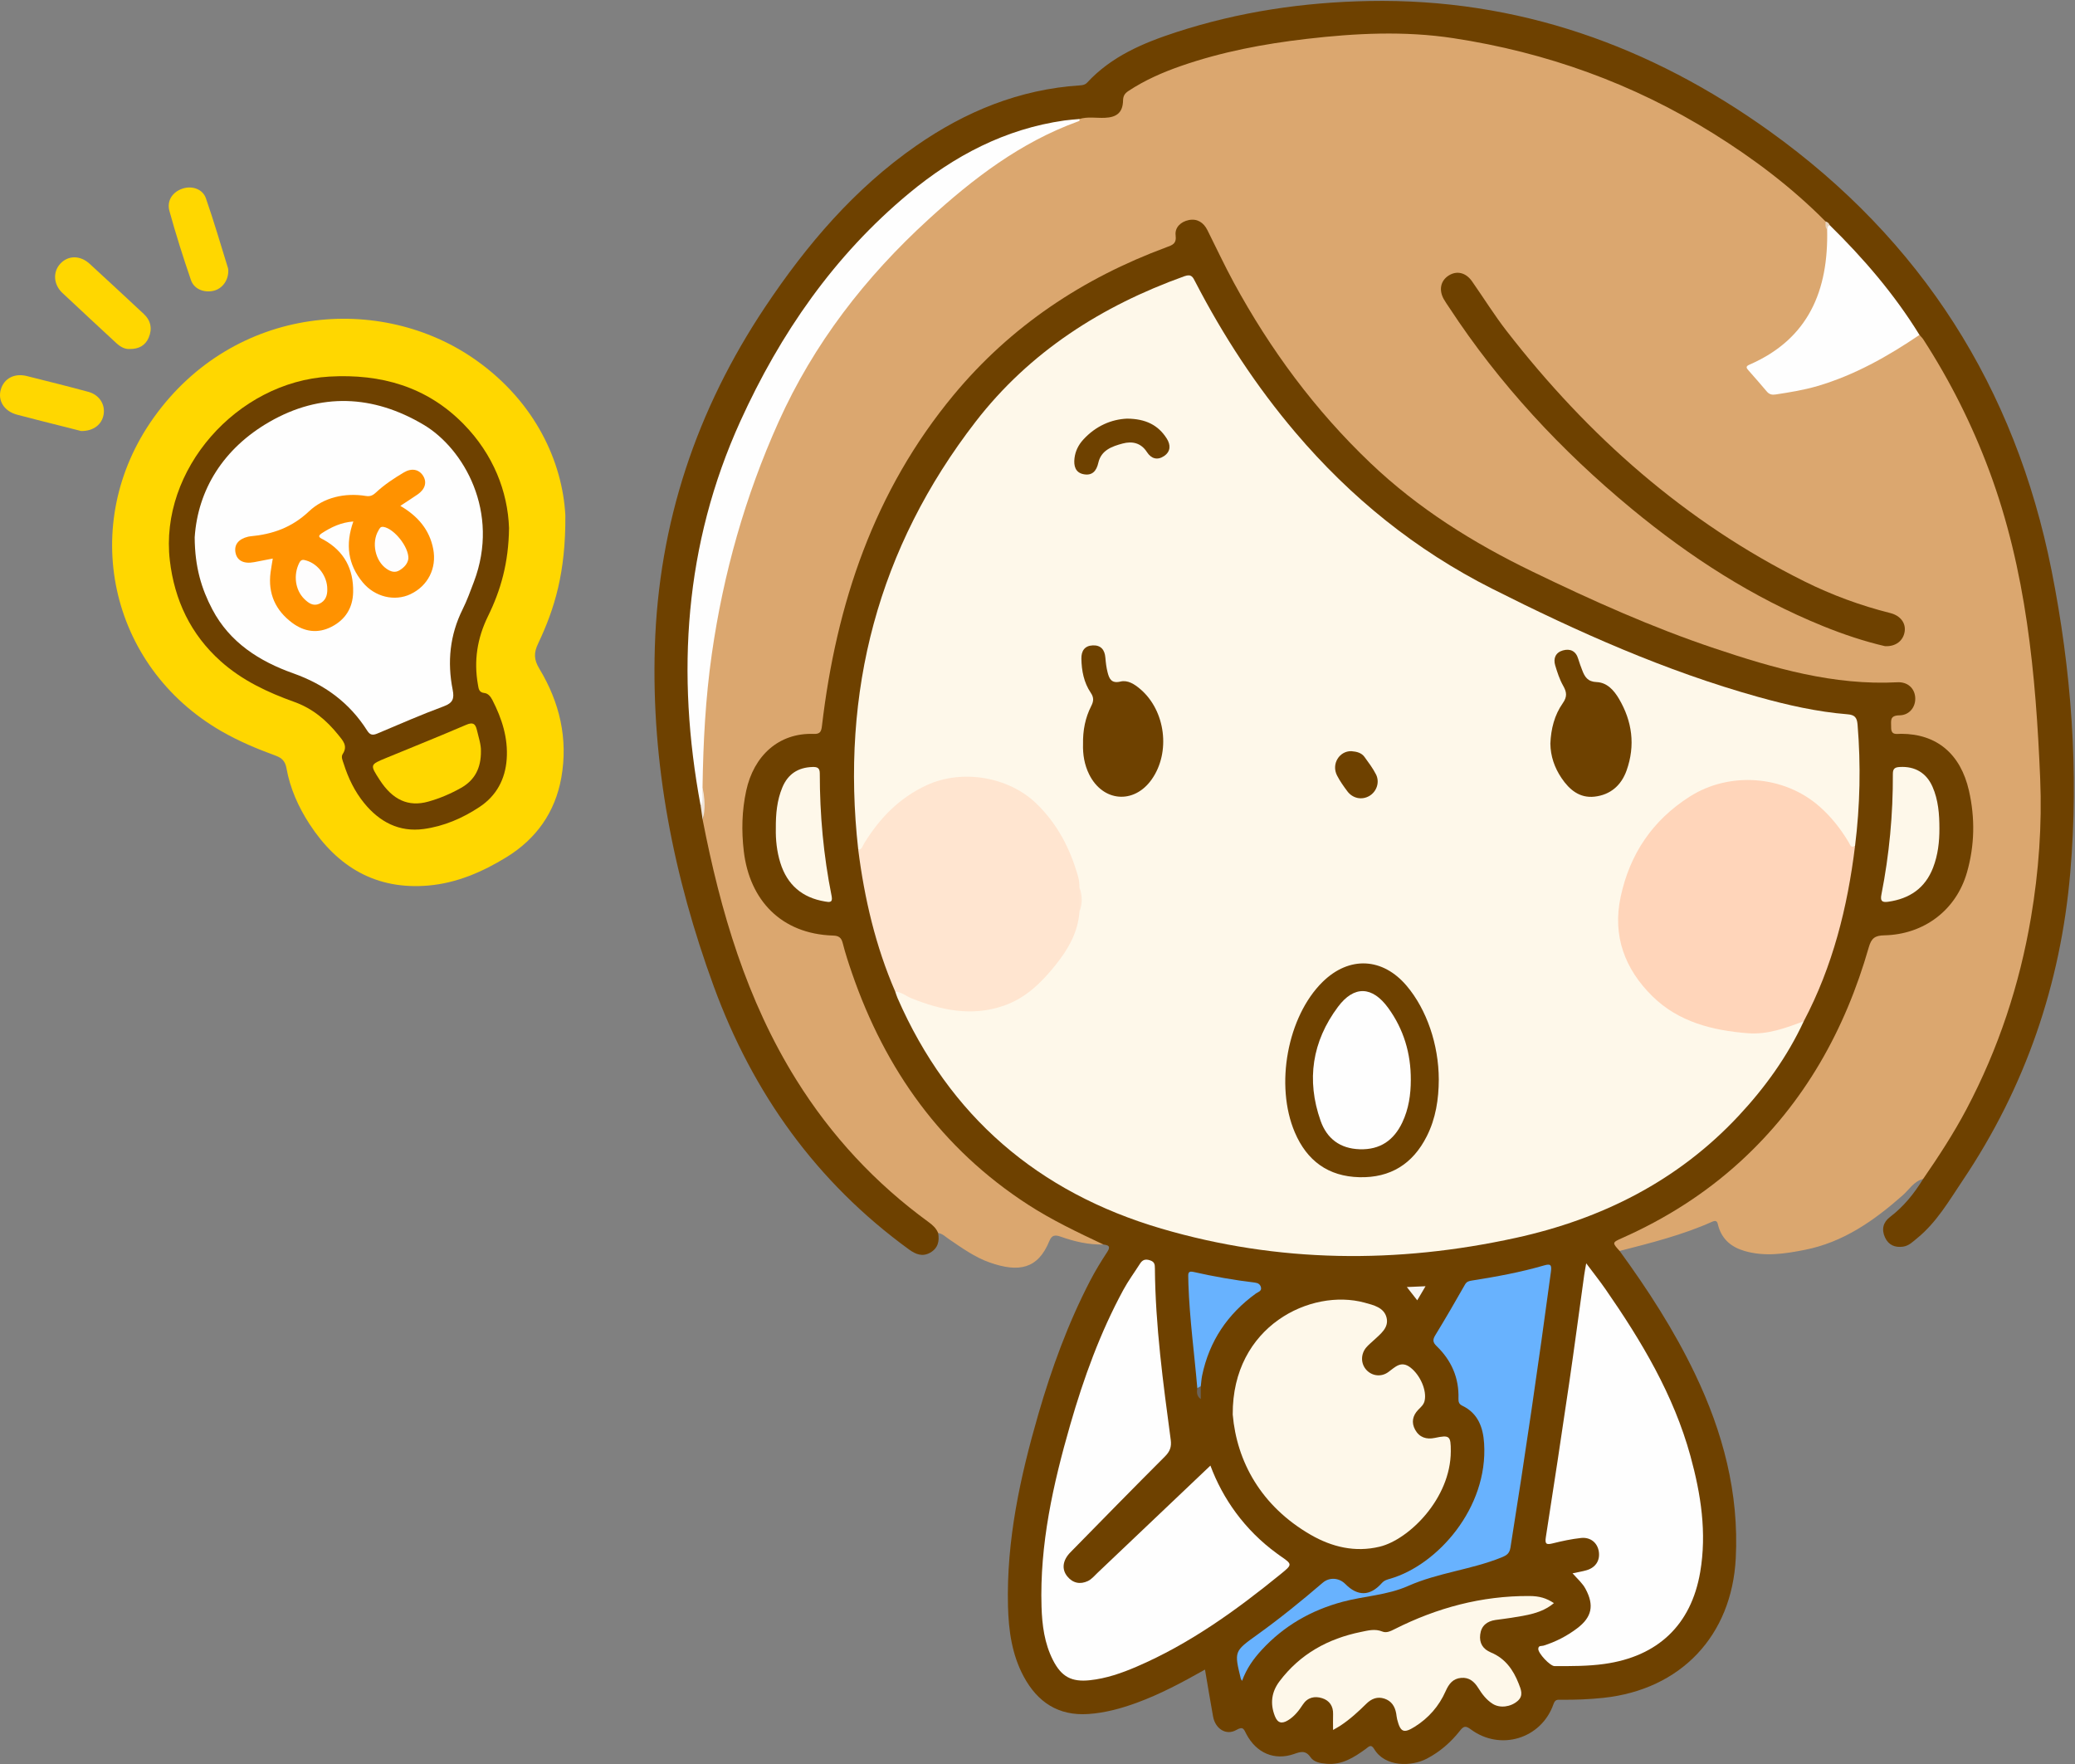 <?xml version="1.0" encoding="UTF-8"?>
<!DOCTYPE svg PUBLIC "-//W3C//DTD SVG 1.1//EN" "http://www.w3.org/Graphics/SVG/1.1/DTD/svg11.dtd">
<svg version="1.1" xmlns="http://www.w3.org/2000/svg" xmlns:xlink="http://www.w3.org/1999/xlink" x="0" y="0" width="1040" height="884" viewBox="0, 0, 1040, 884">
  <rect x="0" y="0" width="1040" height="884" fill="#808080" stroke="none"/>
  <defs>
    <clipPath id="Clip_1">
      <path d="M0.06,0.448 L1039.42,0.448 L1039.42,884 L0.06,884 z"/>
    </clipPath>
    <clipPath id="Clip_2">
      <path d="M0.06,0.448 L1039.42,0.448 L1039.42,884 L0.06,884 z"/>
    </clipPath>
  </defs>
  <g id="Layer_1">
    <g clip-path="url(#Clip_1)">
      <path d="M553.06,623.669 C545.66,623.839 538.553,622.196 531.669,619.747 C528.745,618.708 527.158,618.935 525.925,621.953 C520.208,635.936 510.663,637.823 495.993,632.66 C488.582,630.052 482.199,625.438 475.736,621.057 C473.976,619.864 472.44,618.238 470.189,617.89 C438.118,594.659 411.517,566.506 392.029,531.805 C373.243,498.354 361.758,462.34 353.878,425.029 C352.853,420.173 351.189,415.398 351.273,410.329 C351.815,405.31 351.977,400.296 351.159,395.292 C349.657,383.97 351.486,372.675 352.04,361.43 C353.178,338.319 356.648,315.407 361.78,292.808 C373.338,241.907 392.31,194.251 424.071,152.321 C437.902,134.062 454.543,118.422 471.333,102.975 C487.972,87.667 506.323,74.814 526.754,64.978 C531.451,62.717 536.556,61.482 541.089,58.872 C544.226,56.535 547.844,57.673 551.242,57.578 C558.982,57.36 560.111,56.708 561.725,49.276 C562.503,45.694 565.134,44.151 567.859,42.525 C579.539,35.551 592.228,31.001 605.264,27.476 C627.813,21.378 650.806,18.22 674.113,16.326 C724.256,12.25 771.249,23.849 816.806,43.322 C844.993,55.37 870.727,71.536 894.618,90.685 C900.982,95.786 906.807,101.508 913.065,106.733 C914.22,107.697 915.154,108.879 915.726,110.304 C916.256,111.785 916.303,113.381 916.807,114.87 C919.101,141.516 907.987,169.223 881.414,182.086 C877.024,184.211 877.705,183.95 880.182,188.027 C885.184,196.256 891.884,196.501 900.293,194.706 C920.521,190.389 938.638,181.571 955.816,170.433 C957.867,169.104 959.692,167.168 962.475,167.368 C964.725,168.14 965.74,170.122 966.885,171.939 C994.13,215.174 1010.76,262.205 1017.3,312.854 C1020.22,335.462 1022.3,358.109 1023.56,380.9 C1026.26,429.669 1019.57,476.839 1002.31,522.504 C993.904,544.724 982.971,565.637 969.358,585.123 C967.847,587.286 966.425,589.602 963.887,590.807 C959.243,591.984 956.904,596.134 953.647,599.01 C939.255,611.717 923.878,622.54 904.582,626.347 C894.606,628.315 884.594,629.851 874.497,626.941 C867.981,625.063 863.263,621.316 861.282,614.606 C860.832,613.079 860.852,611.037 858.207,612.222 C843.295,618.91 827.511,622.846 811.763,626.896 C809.444,626.953 808.434,625.535 808.309,623.499 C808.188,621.528 809.729,620.525 811.249,619.833 C818.225,616.66 825.077,613.271 831.775,609.521 C867.938,589.278 895.668,560.8 915.236,524.339 C924.01,507.991 931.149,490.956 935.795,472.955 C936.795,469.081 938.947,467.677 942.888,467.493 C968.519,466.297 983.904,451.31 986.816,425.798 C988.007,415.363 987.587,405.199 985.117,395.085 C981.197,379.034 968.372,368.248 952.968,369.067 C947.688,369.347 944.732,364.458 946.69,359.584 C947.213,358.281 948.29,357.979 949.417,357.71 C951.198,357.286 953.048,357.076 954.646,356.1 C957.474,354.373 958.943,351.881 958.304,348.544 C957.697,345.37 955.478,343.777 952.377,343.314 C951.054,343.117 949.714,343.094 948.385,343.162 C922.127,344.496 897.131,338.163 872.386,330.509 C830.866,317.667 791.393,299.916 752.764,280.191 C722.648,264.813 696.027,244.671 672.941,220.037 C650.971,196.594 632.5,170.544 617.202,142.256 C613,134.486 608.703,126.779 605.385,118.573 C604.824,117.185 604.098,115.852 603.106,114.711 C601.125,112.431 598.692,110.947 595.624,111.897 C592.685,112.807 590.599,115.081 590.652,118.133 C590.725,122.327 588.515,123.864 585.024,125.156 C556.971,135.54 531.272,150.038 508.289,169.281 C484.479,189.216 465.695,213.2 450.733,240.286 C430.133,277.578 419.271,317.915 413.512,359.829 C412.305,368.615 412.391,368.627 403.722,369.198 C390.493,370.07 379.306,380.136 375.723,394.67 C372.394,408.172 372.393,421.743 375.785,435.237 C380.371,453.485 395.556,466.036 414.568,467.493 C422.402,468.093 422.355,468.107 424.63,475.826 C433.679,506.534 447.565,534.776 467.804,559.708 C485.691,581.742 507.477,599.035 532.594,612.15 C538.35,615.156 544.113,618.169 550.098,620.724 C551.427,621.291 553.01,621.749 553.06,623.669" fill="#DBA76F"/>
      <path d="M553.06,623.669 C540.119,617.577 527.215,611.443 515.168,603.634 C471.904,575.589 443.741,536.086 427.076,487.833 C425.34,482.807 423.674,477.737 422.369,472.587 C421.655,469.77 420.288,468.928 417.534,468.841 C391.48,468.014 375.662,451.029 372.79,426.539 C371.592,416.323 371.839,406.294 373.995,396.287 C377.752,378.855 390.221,367.138 407.848,367.788 C410.953,367.903 411.622,366.73 411.961,363.839 C419.14,302.645 438.051,246.051 477.985,197.919 C506.642,163.38 542.744,139.406 584.653,123.897 C587.554,122.824 589.766,122.211 589.231,117.929 C588.735,113.959 591.882,111.07 595.817,110.281 C600.046,109.434 603.219,111.462 605.153,115.315 C609.557,124.089 613.704,133.003 618.39,141.623 C636.651,175.207 659.138,205.614 686.876,232.047 C710.755,254.802 738.282,272.023 767.843,286.338 C797.674,300.783 827.855,314.369 859.309,324.906 C889.044,334.867 919.049,343.576 950.979,341.911 C956.06,341.645 959.526,344.836 959.909,349.371 C960.305,354.048 957.19,358.4 952.048,358.477 C946.924,358.554 947.906,361.27 947.851,364.425 C947.777,368.646 950.542,367.722 952.912,367.731 C970.653,367.798 982.639,377.719 986.849,396.233 C989.964,409.933 989.732,423.659 985.847,437.212 C980.467,455.985 964.462,468.299 944.375,468.728 C939.802,468.825 937.969,470.103 936.668,474.647 C924.787,516.136 904.416,552.635 872.308,582.034 C854.711,598.146 834.817,610.734 813.039,620.412 C807.952,622.672 807.982,622.74 811.763,626.897 C826.002,646.406 839.064,666.639 849.526,688.463 C863.534,717.683 871.648,748.189 869.971,780.906 C867.981,819.758 842.414,846.718 803.63,850.848 C796.486,851.608 789.356,851.882 782.192,851.792 C780.554,851.772 779.429,851.655 778.627,853.959 C772.582,871.343 752.019,877.639 737.183,866.652 C734.712,864.822 733.667,864.861 731.799,867.244 C727.244,873.058 721.731,877.879 715.138,881.322 C707.393,885.366 694.168,885.632 688.71,876.443 C687.103,873.739 685.876,875.478 684.446,876.505 C678.589,880.712 672.683,884.554 664.87,883.89 C661.688,883.62 658.547,883.071 656.849,880.625 C654.345,877.015 651.919,877.82 648.575,878.985 C638.773,882.402 629.74,878.553 624.685,869.029 C623.476,866.75 623.213,864.882 619.665,866.94 C614.595,869.882 609.122,866.405 607.996,860.192 C606.604,852.512 605.343,844.809 603.95,836.68 C592.639,843.065 581.554,849 569.707,853.329 C561.867,856.194 553.883,858.375 545.497,858.947 C530.425,859.974 519.974,852.988 513.069,840.14 C507.175,829.173 505.518,817.109 505.211,804.905 C504.383,771.926 511.329,740.11 520.424,708.698 C527.085,685.691 535.288,663.231 546.334,641.914 C548.929,636.906 551.893,632.068 554.987,627.348 C556.866,624.481 555.446,623.978 553.06,623.669" fill="#6E4100"/>
      <path d="M914.957,110.956 C898.013,93.86 878.93,79.484 858.55,66.788 C818.491,41.832 774.969,26.211 728.387,19.127 C703.881,15.4 679.327,16.648 654.814,19.496 C633.476,21.975 612.455,25.944 592.108,32.993 C582.822,36.211 573.855,40.131 565.603,45.577 C563.767,46.788 562.933,48.014 562.88,50.359 C562.745,56.318 559.807,58.801 553.709,59.044 C549.459,59.213 545.155,58.352 540.959,59.647 C538.556,61.379 535.601,61.281 532.922,61.695 C503.727,66.215 478.771,79.569 456.213,98.042 C432.521,117.445 413.489,140.908 396.967,166.487 C381.365,190.643 368.342,216.065 359.923,243.709 C353.395,265.139 349.27,286.975 347.221,309.288 C345.739,325.435 346.205,341.583 346.539,357.701 C346.835,371.99 349.297,386.163 351.673,400.278 C351.868,401.435 351.991,402.583 352.002,403.751 C351.777,406.121 353.111,408.451 352.187,410.84 C361.121,456.742 374.158,501.161 399.192,541.264 C416.656,569.24 438.694,592.958 465.347,612.373 C467.42,613.884 469.225,615.48 470.189,617.891 C470.974,622.037 470.067,625.583 466.198,627.76 C462.332,629.935 458.97,628.598 455.603,626.152 C409.188,592.425 377.307,547.787 357.737,494.293 C337.677,439.458 326.417,382.905 328.211,324.249 C330.11,262.152 349.017,205.479 383.483,153.852 C404.264,122.725 428.196,94.603 459.15,73.07 C483.905,55.85 510.975,44.741 541.375,42.778 C542.768,42.688 543.924,42.442 544.914,41.371 C557.099,28.195 573.052,21.499 589.566,16.122 C620.951,5.904 653.34,1.105 686.251,0.503 C760.651,-0.857 827.323,22.975 887.076,65.853 C962.979,120.319 1010.04,194.207 1028.25,285.854 C1038.19,335.842 1042,386.523 1037.62,437.397 C1032.82,493.217 1015.1,544.854 983.718,591.547 C976.86,601.752 970.688,612.501 960.961,620.442 C958.782,622.221 956.728,624.354 953.786,624.747 C949.782,625.282 946.546,623.984 944.762,620.099 C942.902,616.047 943.88,612.46 947.275,609.879 C954.155,604.65 959.416,598.094 963.887,590.808 C971.694,579.473 979.214,567.965 985.652,555.775 C1001.63,525.524 1012.23,493.477 1017.94,459.774 C1021.84,436.74 1023.52,413.513 1022.55,390.212 C1020.36,337.772 1015.56,285.709 997.03,235.942 C988.406,212.775 977.38,190.822 963.956,170.071 C963.43,169.257 962.691,168.581 962.051,167.841 C959.462,166.147 958.03,163.436 956.349,161.019 C944.582,144.093 931.262,128.483 916.773,113.849 C915.928,113.036 915.755,111.801 914.957,110.956" fill="#6E4100"/>
    </g>
    <path d="M283.359,258.235 C283.576,286.874 277.976,305.067 269.704,322.518 C267.504,327.159 267.517,330.464 270.359,335.176 C280.451,351.912 284.824,370.147 281.333,389.725 C278.229,407.134 268.706,420.431 253.826,429.578 C241.857,436.935 228.93,442.529 214.751,443.769 C188.522,446.063 169.121,434.481 155.12,412.957 C149.552,404.397 145.384,395.103 143.584,384.996 C142.962,381.502 141.307,379.844 138.229,378.719 C128.849,375.294 119.656,371.437 110.974,366.437 C54.439,333.881 39.079,262.431 77.059,209.265 C117.374,152.83 190.813,146.596 238.7,180.571 C268.315,201.583 281.921,231.471 283.359,258.235" fill="#FFD700"/>
    <path d="M65.007,174.901 C62.598,175.056 60.321,173.82 58.298,171.94 C49.284,163.562 40.22,155.237 31.264,146.796 C26.742,142.534 26.417,136.203 30.273,132.096 C34.206,127.907 40.225,127.883 44.951,132.216 C54.021,140.532 63.028,148.919 72.034,157.305 C75.614,160.638 76.402,164.757 74.554,169.144 C72.926,173.008 69.743,174.949 65.007,174.901" fill="#FFD700"/>
    <g clip-path="url(#Clip_2)">
      <path d="M114.424,135.671 C114.458,140.661 111.297,144.798 106.882,145.757 C102.204,146.773 97.269,144.893 95.722,140.393 C91.793,128.965 88.142,117.425 84.93,105.778 C83.472,100.491 86.547,96.15 91.526,94.509 C96.226,92.96 101.574,94.682 103.202,99.362 C107.226,110.928 110.641,122.706 114.283,134.404 C114.428,134.87 114.395,135.39 114.424,135.671" fill="#FFD700"/>
      <path d="M40.657,215.998 C38.88,215.546 35.996,214.813 33.113,214.081 C24.921,211.998 16.71,209.985 8.542,207.809 C2.095,206.092 -1.215,200.815 0.409,195.184 C2.006,189.65 7.218,186.894 13.429,188.448 C23.719,191.023 34.013,193.587 44.252,196.355 C49.703,197.829 52.741,202.532 51.96,207.566 C51.179,212.597 47.02,216.063 40.657,215.998" fill="#FFD700"/>
    </g>
    <path d="M351.164,403.804 C338.826,337.58 342.976,272.88 371.094,211.024 C391.05,167.124 418.089,128.008 455.552,96.911 C478.319,78.013 503.799,64.59 533.514,60.376 C535.98,60.026 538.475,59.886 540.958,59.648 C541.397,60.567 540.77,60.693 540.096,60.938 C511.371,71.391 487.707,89.525 465.433,109.869 C433.702,138.849 407.887,172.122 390.187,211.499 C373.505,248.613 362.569,287.322 356.791,327.572 C353.591,349.858 352.434,372.253 352.114,394.723 C352.183,397.79 353.741,401.014 351.164,403.804" fill="#FEFEFE"/>
    <path d="M944.771,323.815 C934.536,321.456 923.982,317.934 913.658,313.746 C878.483,299.475 847.005,279.093 817.858,255.028 C782.483,225.821 751.523,192.544 726.318,154.082 C725.405,152.69 724.422,151.336 723.614,149.885 C721.047,145.275 722.044,140.651 726.086,138.078 C730.133,135.503 734.69,136.563 737.775,140.965 C743.598,149.275 748.964,157.934 755.176,165.939 C795.921,218.439 844.582,261.616 904.437,291.379 C918.158,298.202 932.514,303.477 947.414,307.221 C952.541,308.51 955.268,312.26 954.628,316.503 C953.938,321.078 950.163,324.097 944.771,323.815" fill="#6E4100"/>
    <path d="M917.034,112.796 C934.051,129.5 949.513,147.475 962.051,167.841 C946.146,178.607 929.554,187.982 910.981,193.449 C904.097,195.476 897.055,196.603 889.991,197.68 C888.263,197.944 886.803,197.731 885.546,196.214 C882.574,192.626 879.445,189.169 876.382,185.657 C875.407,184.538 874.678,183.681 876.798,182.76 C906.568,169.83 916.484,145.443 915.771,114.965 C915.42,113.792 915.163,112.674 917.034,112.796" fill="#FEFEFE"/>
    <path d="M351.164,403.804 C352.897,400.926 351.402,397.709 352.114,394.723 C353.244,400.089 353.669,405.459 352.187,410.839 C351.846,408.495 351.505,406.149 351.164,403.804" fill="#F0E6DC"/>
    <path d="M917.034,112.796 C916.009,113.167 916.05,114.159 915.772,114.965 C914.611,113.809 915.053,112.328 914.957,110.956 C915.938,111.243 916.695,111.784 917.034,112.796" fill="#E6D3BE"/>
    <path d="M430.157,425.847 C421.267,346.518 440.117,274.541 488.993,211.313 C516.034,176.333 552.169,153.282 593.661,138.413 C597.256,137.124 597.924,138.993 599.112,141.286 C613.089,168.269 629.607,193.572 649.297,216.757 C676.989,249.364 709.566,275.716 747.898,295.045 C790.853,316.704 834.614,336.244 881.073,349.22 C895.825,353.34 910.739,356.723 926.04,357.959 C929.596,358.246 930.734,359.586 931.023,363.111 C932.688,383.43 932.289,403.682 929.76,423.902 C926.851,426.717 926.083,423.486 925.138,422.025 C921.054,415.711 916.552,409.838 910.772,404.908 C893.498,390.175 868.165,387.827 848.791,399.619 C826.936,412.92 814.49,432.666 812.61,457.933 C811.154,477.499 820.244,493.355 836.471,504.019 C852.061,514.265 869.579,518.409 888.367,515.433 C892.009,514.856 895.392,513.412 898.869,512.279 C900.54,511.735 902.187,510.478 904.039,511.823 C895.835,529.494 884.583,545.081 871.335,559.256 C840.859,591.866 802.732,610.913 759.738,620.338 C700.215,633.386 640.706,632.919 582.005,615.677 C520.391,597.579 475.764,559.419 449.851,500.168 C449.388,499.11 449.07,497.989 448.685,496.897 C451.599,495.123 453.717,497.442 456.009,498.438 C467.466,503.416 479.28,506.386 491.883,505.195 C507.28,503.741 518.213,494.834 527.531,483.479 C533.955,475.651 538.503,466.83 540.077,456.677 C540.954,452.874 540.871,449.065 540.152,445.255 C537.229,429.103 530.279,415.082 518.411,403.565 C504.902,390.456 482.215,386.795 465.083,394.66 C452.049,400.644 442.538,410.2 434.967,422.088 C433.912,423.746 433.583,426.972 430.157,425.847" fill="#FEF8EA"/>
    <path d="M606.67,734.453 C612.77,750.887 623.721,766.648 639.965,778.486 C640.504,778.879 641.038,779.278 641.586,779.656 C647.902,784.008 647.874,783.972 641.649,789.03 C619.379,807.13 596.206,823.827 569.652,835.237 C562.153,838.459 554.47,841.142 546.271,842.015 C537.082,842.993 532.003,840.323 527.727,831.892 C523.492,823.543 522.306,814.455 522.022,805.268 C521.05,773.931 527.819,743.763 536.416,713.947 C543.147,690.603 551.407,667.797 563.036,646.368 C565.486,641.852 568.563,637.677 571.335,633.335 C572.542,631.443 573.86,630.798 576.299,631.559 C578.708,632.311 578.821,633.674 578.838,635.631 C579.086,664.501 582.97,693.043 586.783,721.583 C587.25,725.082 586.357,727.399 583.869,729.888 C567.975,745.792 552.236,761.852 536.497,777.912 C532.562,781.927 532.014,786.414 534.95,790.005 C537.728,793.404 541.424,794.118 545.265,792.3 C547.137,791.414 548.6,789.609 550.161,788.128 C569.131,770.128 588.085,752.112 606.67,734.453" fill="#FEFEFE"/>
    <path d="M904.039,511.823 C894.993,515.148 885.944,518.567 876.048,517.79 C858.294,516.396 841.324,512.139 828.277,499.336 C814.449,485.766 808.071,469.087 812.277,449.45 C816.882,427.947 828.216,411.093 846.93,399.184 C866.877,386.49 894.145,388.544 911.857,404.096 C917.814,409.326 922.566,415.359 926.573,422.089 C927.308,423.324 927.643,425.145 929.76,423.901 C926.017,454.622 918.572,484.259 904.039,511.823" fill="#FFD5BA"/>
    <path d="M430.157,425.847 C432.076,425.725 432.297,424 433.042,422.779 C440.811,410.059 450.713,399.826 464.562,393.442 C482.115,385.35 505.474,389.164 519.459,402.705 C530.044,412.954 536.441,425.41 540.374,439.384 C540.883,441.194 540.987,442.962 541.035,444.782 C541.751,448.824 541.751,452.866 541.035,456.908 C540.289,467.284 535.283,475.834 529.019,483.651 C522.031,492.371 514.154,500.124 503.207,503.952 C487.207,509.547 471.948,506.333 456.885,500.308 C454.136,499.208 451.799,497.119 448.685,496.897 C438.838,474.171 433.268,450.329 430.157,425.847" fill="#FFE5D0"/>
    <path d="M788.168,788.443 C790.976,787.837 793.08,787.501 795.114,786.92 C799.717,785.606 802.034,782.023 801.331,777.529 C800.645,773.152 797.203,770.218 792.406,770.734 C787.632,771.247 782.887,772.278 778.216,773.436 C775.074,774.214 774.238,773.808 774.785,770.313 C778.791,744.674 782.685,719.017 786.447,693.342 C789.101,675.234 791.488,657.087 794.008,638.959 C794.231,637.35 794.555,635.754 795.016,633.091 C798.645,637.943 801.827,641.934 804.728,646.12 C822.693,672.044 838.82,698.918 847.265,729.687 C852.501,748.766 855.526,768.071 852.145,787.849 C847.617,814.333 830.898,830.124 804.098,833.856 C795.797,835.012 787.495,834.953 779.172,834.949 C776.91,834.948 770.893,828.517 770.99,826.267 C771.067,824.469 772.643,824.992 773.62,824.686 C779.71,822.775 785.289,819.904 790.393,816.066 C797.873,810.442 799.141,804.537 794.661,796.21 C793.143,793.389 790.734,791.33 788.168,788.443" fill="#FEFEFE"/>
    <path d="M617.848,708.876 C617.563,664.46 657.094,645.504 683.916,652.796 C688.409,654.018 693.631,655.2 694.931,660.232 C696.27,665.416 691.819,668.548 688.443,671.735 C687.233,672.877 685.912,673.925 684.833,675.18 C681.91,678.577 681.972,683.413 684.864,686.538 C687.656,689.556 692.19,690.194 695.745,687.648 C699.241,685.145 702.197,681.604 707.017,685.388 C711.89,689.213 715.26,696.972 713.991,702.107 C713.516,704.029 712.11,705.163 710.838,706.473 C707.96,709.438 707.305,712.927 709.293,716.525 C711.408,720.352 714.941,721.473 719.127,720.588 C726.592,719.009 727.157,719.563 727.147,727.248 C727.117,751.024 706.072,771.579 691.516,775.093 C679.163,778.075 667.522,775.24 656.944,769.143 C632.049,754.792 619.873,732.433 617.848,708.876" fill="#FEF8EA"/>
    <path d="M622.528,842.338 C622.072,841.569 621.945,841.436 621.908,841.281 C618.545,827.515 618.557,827.532 630.118,819.236 C641.488,811.077 652.339,802.262 662.96,793.157 C666.289,790.303 671.122,790.584 674.299,793.807 C680.435,800.03 686.675,799.973 692.579,793.328 C693.861,791.885 695.358,791.564 696.858,791.126 C720.411,784.258 745.899,755.721 743.842,723.336 C743.338,715.388 740.841,708.256 732.939,704.466 C731.325,703.692 730.928,702.639 730.985,700.933 C731.331,690.518 727.464,681.759 720.053,674.59 C718.152,672.752 717.959,671.441 719.357,669.153 C724.469,660.785 729.396,652.3 734.238,643.771 C735.144,642.175 736.292,641.95 737.829,641.709 C749.987,639.797 762.089,637.581 773.923,634.14 C777.214,633.182 777.791,633.91 777.329,637.341 C771.118,683.497 764.392,729.575 757.045,775.564 C756.55,778.665 754.942,779.526 752.472,780.521 C737.32,786.63 720.737,788.136 705.819,794.757 C695.256,799.445 683.846,799.785 672.963,802.702 C657.116,806.95 643.495,814.758 632.365,826.84 C628.291,831.263 624.807,836.086 622.528,842.338" fill="#68B2FE"/>
    <path d="M778.835,803.369 C772.606,808.62 764.955,809.491 757.448,810.737 C754.825,811.172 752.174,811.431 749.543,811.824 C745.309,812.455 742.442,814.666 741.89,819.087 C741.348,823.421 743.223,826.444 747.301,828.129 C754.415,831.069 758.474,836.829 761.151,843.679 C762.264,846.527 763.741,849.691 760.688,852.378 C757.153,855.488 751.771,856.106 748.208,853.891 C745.011,851.904 742.814,848.962 740.871,845.846 C738.878,842.649 736.306,840.508 732.359,840.841 C728.222,841.191 726.186,843.822 724.558,847.512 C721.268,854.966 716.04,860.975 709.083,865.322 C703.517,868.799 701.905,868.077 700.256,861.608 C700.011,860.646 699.952,859.637 699.775,858.655 C699.141,855.136 697.424,852.418 693.895,851.247 C690.341,850.067 687.36,851.292 684.816,853.804 C680.783,857.785 676.619,861.609 671.875,864.744 C670.807,865.45 669.667,866.047 668.136,866.942 C668.136,863.906 668.07,861.478 668.15,859.055 C668.284,855.018 666.336,852.19 662.691,851.029 C658.952,849.837 655.366,850.586 653.013,854.181 C650.993,857.27 648.791,860.126 645.567,862.094 C642.493,863.97 640.372,863.557 638.976,860.006 C636.51,853.732 637.27,847.904 641.281,842.578 C651.582,828.899 665.549,821.199 682.116,817.821 C685.677,817.095 689.148,816.107 692.859,817.627 C694.904,818.465 697.026,817.401 699.025,816.394 C720.244,805.706 742.629,799.683 766.507,799.817 C771.666,799.845 774.986,800.871 778.835,803.369" fill="#FEF8EA"/>
    <path d="M972.042,415.193 C972.07,421.888 971.301,428.471 968.889,434.757 C964.923,445.094 957.113,450.376 946.357,451.905 C943.034,452.377 942.375,451.307 942.985,448.214 C946.918,428.266 948.801,408.107 948.711,387.78 C948.699,384.984 949.958,384.491 952.249,384.363 C959.756,383.944 965.516,387.306 968.564,394.222 C971.507,400.898 972.036,408.015 972.042,415.193" fill="#FEF8EA"/>
    <path d="M388.848,415.281 C388.79,407.798 389.435,401.044 392.108,394.626 C394.898,387.927 399.964,384.594 407.196,384.368 C409.546,384.295 410.884,384.74 410.883,387.592 C410.881,408.264 412.738,428.775 416.817,449.051 C417.522,452.557 415.558,452.113 413.511,451.775 C402.1,449.889 394.568,443.466 391.112,432.398 C389.311,426.63 388.742,420.684 388.848,415.281" fill="#FEF8EA"/>
    <path d="M600.097,695.632 C598.617,678.269 596.225,660.983 595.64,643.543 C595.595,642.215 595.594,640.886 595.553,639.558 C595.494,637.703 595.939,636.905 598.162,637.406 C608.359,639.707 618.653,641.52 629.036,642.762 C630.582,642.947 631.586,643.665 631.971,645.005 C632.552,647.023 630.59,647.403 629.49,648.198 C615.299,658.461 606.131,672.014 602.536,689.221 C602.164,690.998 602.067,692.832 601.842,694.64 C601.461,695.323 601.314,696.418 600.097,695.632" fill="#68B2FE"/>
    <path d="M705.119,644.981 C708.551,644.831 711.103,644.719 714.49,644.571 C712.947,647.187 711.75,649.217 710.325,651.633 C708.682,649.532 707.219,647.664 705.119,644.981" fill="#F7F5F3"/>
    <path d="M600.097,695.632 C600.679,695.302 601.26,694.971 601.842,694.64 C601.842,696.71 601.842,698.78 601.842,701.149 C599.643,699.521 599.813,697.593 600.097,695.632" fill="#6B6359"/>
    <path d="M255.129,264.627 C254.916,282.115 250.958,295.82 244.601,308.763 C239.18,319.8 237.416,331.126 239.549,343.145 C239.889,345.063 239.98,347.007 242.794,347.295 C244.639,347.484 245.915,349.1 246.786,350.795 C251.574,360.114 254.724,369.867 253.955,380.488 C253.227,390.542 248.795,398.788 240.388,404.37 C231.873,410.023 222.46,414.086 212.309,415.452 C200.046,417.102 190.253,411.899 182.582,402.534 C177.784,396.676 174.542,389.936 172.266,382.744 C171.774,381.189 170.815,379.304 171.751,377.901 C174.496,373.791 171.803,371.073 169.584,368.312 C163.655,360.937 156.661,355.036 147.534,351.767 C134.163,346.979 121.395,341.013 110.638,331.392 C95.521,317.869 87.442,300.685 85.124,280.88 C79.819,235.555 118.644,191.365 165.116,188.72 C190.95,187.25 214.003,193.744 232.442,212.605 C247.263,227.765 254.493,246.335 255.129,264.627" fill="#6E4100"/>
    <path d="M721.127,540.909 C721.093,550.842 719.625,560.491 715.095,569.452 C708.119,583.252 696.94,590.309 681.365,589.938 C665.69,589.565 655.052,581.699 648.982,567.499 C638.869,543.838 645.299,509.331 662.913,492.053 C676.246,478.975 693.079,479.813 705.132,494.155 C715.097,506.013 721.065,523.454 721.127,540.909" fill="#6E4100"/>
    <path d="M542.825,372.919 C542.695,366 543.948,359.664 546.934,353.804 C548.19,351.341 548.302,349.556 546.683,347.152 C543.255,342.061 542.108,336.18 541.996,330.102 C541.924,326.211 543.632,323.583 547.715,323.423 C551.743,323.265 553.692,325.594 554.015,329.554 C554.217,332.027 554.512,334.528 555.126,336.924 C555.944,340.116 557.031,342.65 561.589,341.552 C565.272,340.665 568.635,342.878 571.508,345.322 C584.212,356.128 586.837,377.071 577.189,390.659 C568.32,403.152 552.737,401.864 545.893,388.074 C543.47,383.19 542.672,377.984 542.825,372.919" fill="#6E4100"/>
    <path d="M777.052,372.617 C777.352,365.309 779.095,358.324 783.276,352.384 C785.614,349.064 785.242,346.791 783.439,343.6 C781.663,340.459 780.516,336.908 779.472,333.423 C778.418,329.901 779.726,326.952 783.332,325.945 C786.982,324.926 789.868,326.21 791.03,330.236 C791.582,332.146 792.318,334.005 793.017,335.87 C794.273,339.219 795.807,341.648 800.23,341.814 C805.446,342.01 808.916,345.925 811.405,350.14 C818.097,361.474 819.705,373.547 815.264,386.076 C812.604,393.582 807.139,398.34 799.166,399.229 C791.701,400.062 786.563,395.729 782.652,389.929 C779.151,384.736 777.127,378.968 777.052,372.617" fill="#6E4100"/>
    <path d="M564.902,209.794 C574.263,209.874 580.519,213.041 584.78,219.772 C586.815,222.988 586.774,226.281 583.428,228.547 C580.119,230.788 577.012,229.898 574.863,226.565 C571.863,221.912 567.455,220.975 562.64,222.27 C557.321,223.702 551.9,225.603 550.48,231.941 C549.569,236.01 547.441,238.418 543.263,237.68 C538.932,236.916 538.083,233.454 538.541,229.625 C538.967,226.06 540.502,222.971 542.934,220.309 C549.226,213.419 557.101,210.116 564.902,209.794" fill="#6E4100"/>
    <path d="M677.307,376.438 C680.147,376.653 682.418,377.308 683.878,379.307 C685.927,382.114 688.035,384.937 689.619,388.01 C691.644,391.939 690.017,396.673 686.364,398.852 C682.664,401.059 678.022,400.182 675.303,396.543 C673.423,394.026 671.568,391.431 670.14,388.646 C667.158,382.829 671.342,376.286 677.307,376.438" fill="#6E4100"/>
    <path d="M541.035,456.908 C541.035,452.866 541.035,448.824 541.035,444.782 C542.547,448.824 542.547,452.866 541.035,456.908" fill="#FFE7D3"/>
    <path d="M97.578,269.296 C99.147,245.371 112.015,224.658 135.082,211.393 C160.641,196.695 187.014,197.804 212.364,212.88 C232.386,224.786 250.777,256.584 237.532,291.55 C235.769,296.204 234.072,300.916 231.862,305.362 C225.45,318.258 224.12,331.763 226.886,345.685 C227.771,350.139 226.961,352.277 222.41,353.962 C211.207,358.112 200.237,362.902 189.227,367.56 C186.907,368.541 185.526,368.488 184.026,366.122 C175.142,352.11 162.699,343.015 146.948,337.418 C130.048,331.412 115.162,322.015 106.404,305.353 C100.993,295.058 97.658,284.171 97.578,269.296" fill="#FEFEFE"/>
    <path d="M241.046,376.497 C241.109,384.872 237.971,390.935 231.13,394.808 C225.919,397.759 220.387,400.115 214.633,401.721 C204.661,404.503 196.766,400.835 190.315,390.863 C185.349,383.187 185.356,383.204 193.58,379.826 C206.933,374.342 220.324,368.946 233.589,363.257 C236.912,361.832 238.244,362.482 239.027,365.842 C239.892,369.558 241.154,373.185 241.046,376.497" fill="#FFD700"/>
    <path d="M707.101,541.152 C707.108,548.547 706.036,555.763 702.846,562.491 C698.607,571.434 691.721,576.255 681.505,575.933 C671.647,575.623 665.04,570.602 661.883,561.662 C654.655,541.195 657.68,521.865 670.594,504.572 C678.697,493.719 687.861,494.192 695.793,505.131 C703.544,515.82 707.169,527.942 707.101,541.152" fill="#FEFEFE"/>
    <path d="M200.652,253.502 C209.482,258.681 215.269,265.469 217.129,275.085 C218.995,284.734 214.498,293.61 205.724,297.763 C197.78,301.522 187.909,299.171 181.852,291.901 C174.38,282.933 172.998,272.856 177.098,261.332 C170.941,261.777 165.977,264.179 161.282,267.23 C158.557,269.001 160.737,269.655 162.176,270.455 C172.499,276.197 177.263,285.149 176.993,296.786 C176.812,304.577 173.157,310.503 166.198,314.08 C159.289,317.632 152.537,316.652 146.465,312.134 C138.056,305.876 134.238,297.439 135.608,286.885 C135.883,284.766 136.276,282.663 136.717,279.91 C133.432,280.545 130.408,281.132 127.383,281.714 C122.17,282.715 118.748,280.942 118.018,276.866 C117.308,272.9 119.547,270.116 124.399,268.94 C124.722,268.862 125.054,268.806 125.385,268.776 C136.549,267.75 146.177,264.447 154.876,256.246 C162.257,249.287 172.758,246.833 183.402,248.544 C185.485,248.879 186.856,248.274 188.289,246.935 C192.567,242.936 197.43,239.711 202.446,236.736 C206.309,234.445 209.995,235.176 212.048,238.422 C214.099,241.666 213.106,245.159 209.294,247.79 C206.696,249.583 204.03,251.275 200.652,253.502" fill="#FF9200"/>
    <path d="M204.689,279.909 C204.365,282.461 202.6,284.367 200.246,285.798 C197.924,287.21 195.767,286.434 193.752,285.05 C188.012,281.107 186.084,271.869 189.695,265.821 C190.284,264.835 190.609,263.786 192.234,264.05 C197.492,264.904 204.896,274.014 204.689,279.909" fill="#FEFDFD"/>
    <path d="M164.039,295.193 C164.143,298.44 163.102,301.205 160.023,302.573 C156.968,303.93 154.603,302.223 152.5,300.151 C147.902,295.621 146.979,288.099 149.969,282.115 C150.943,280.165 152.048,280.458 153.562,280.904 C159.479,282.648 164.03,288.832 164.039,295.193" fill="#FEFDFD"/>
  </g>
</svg>